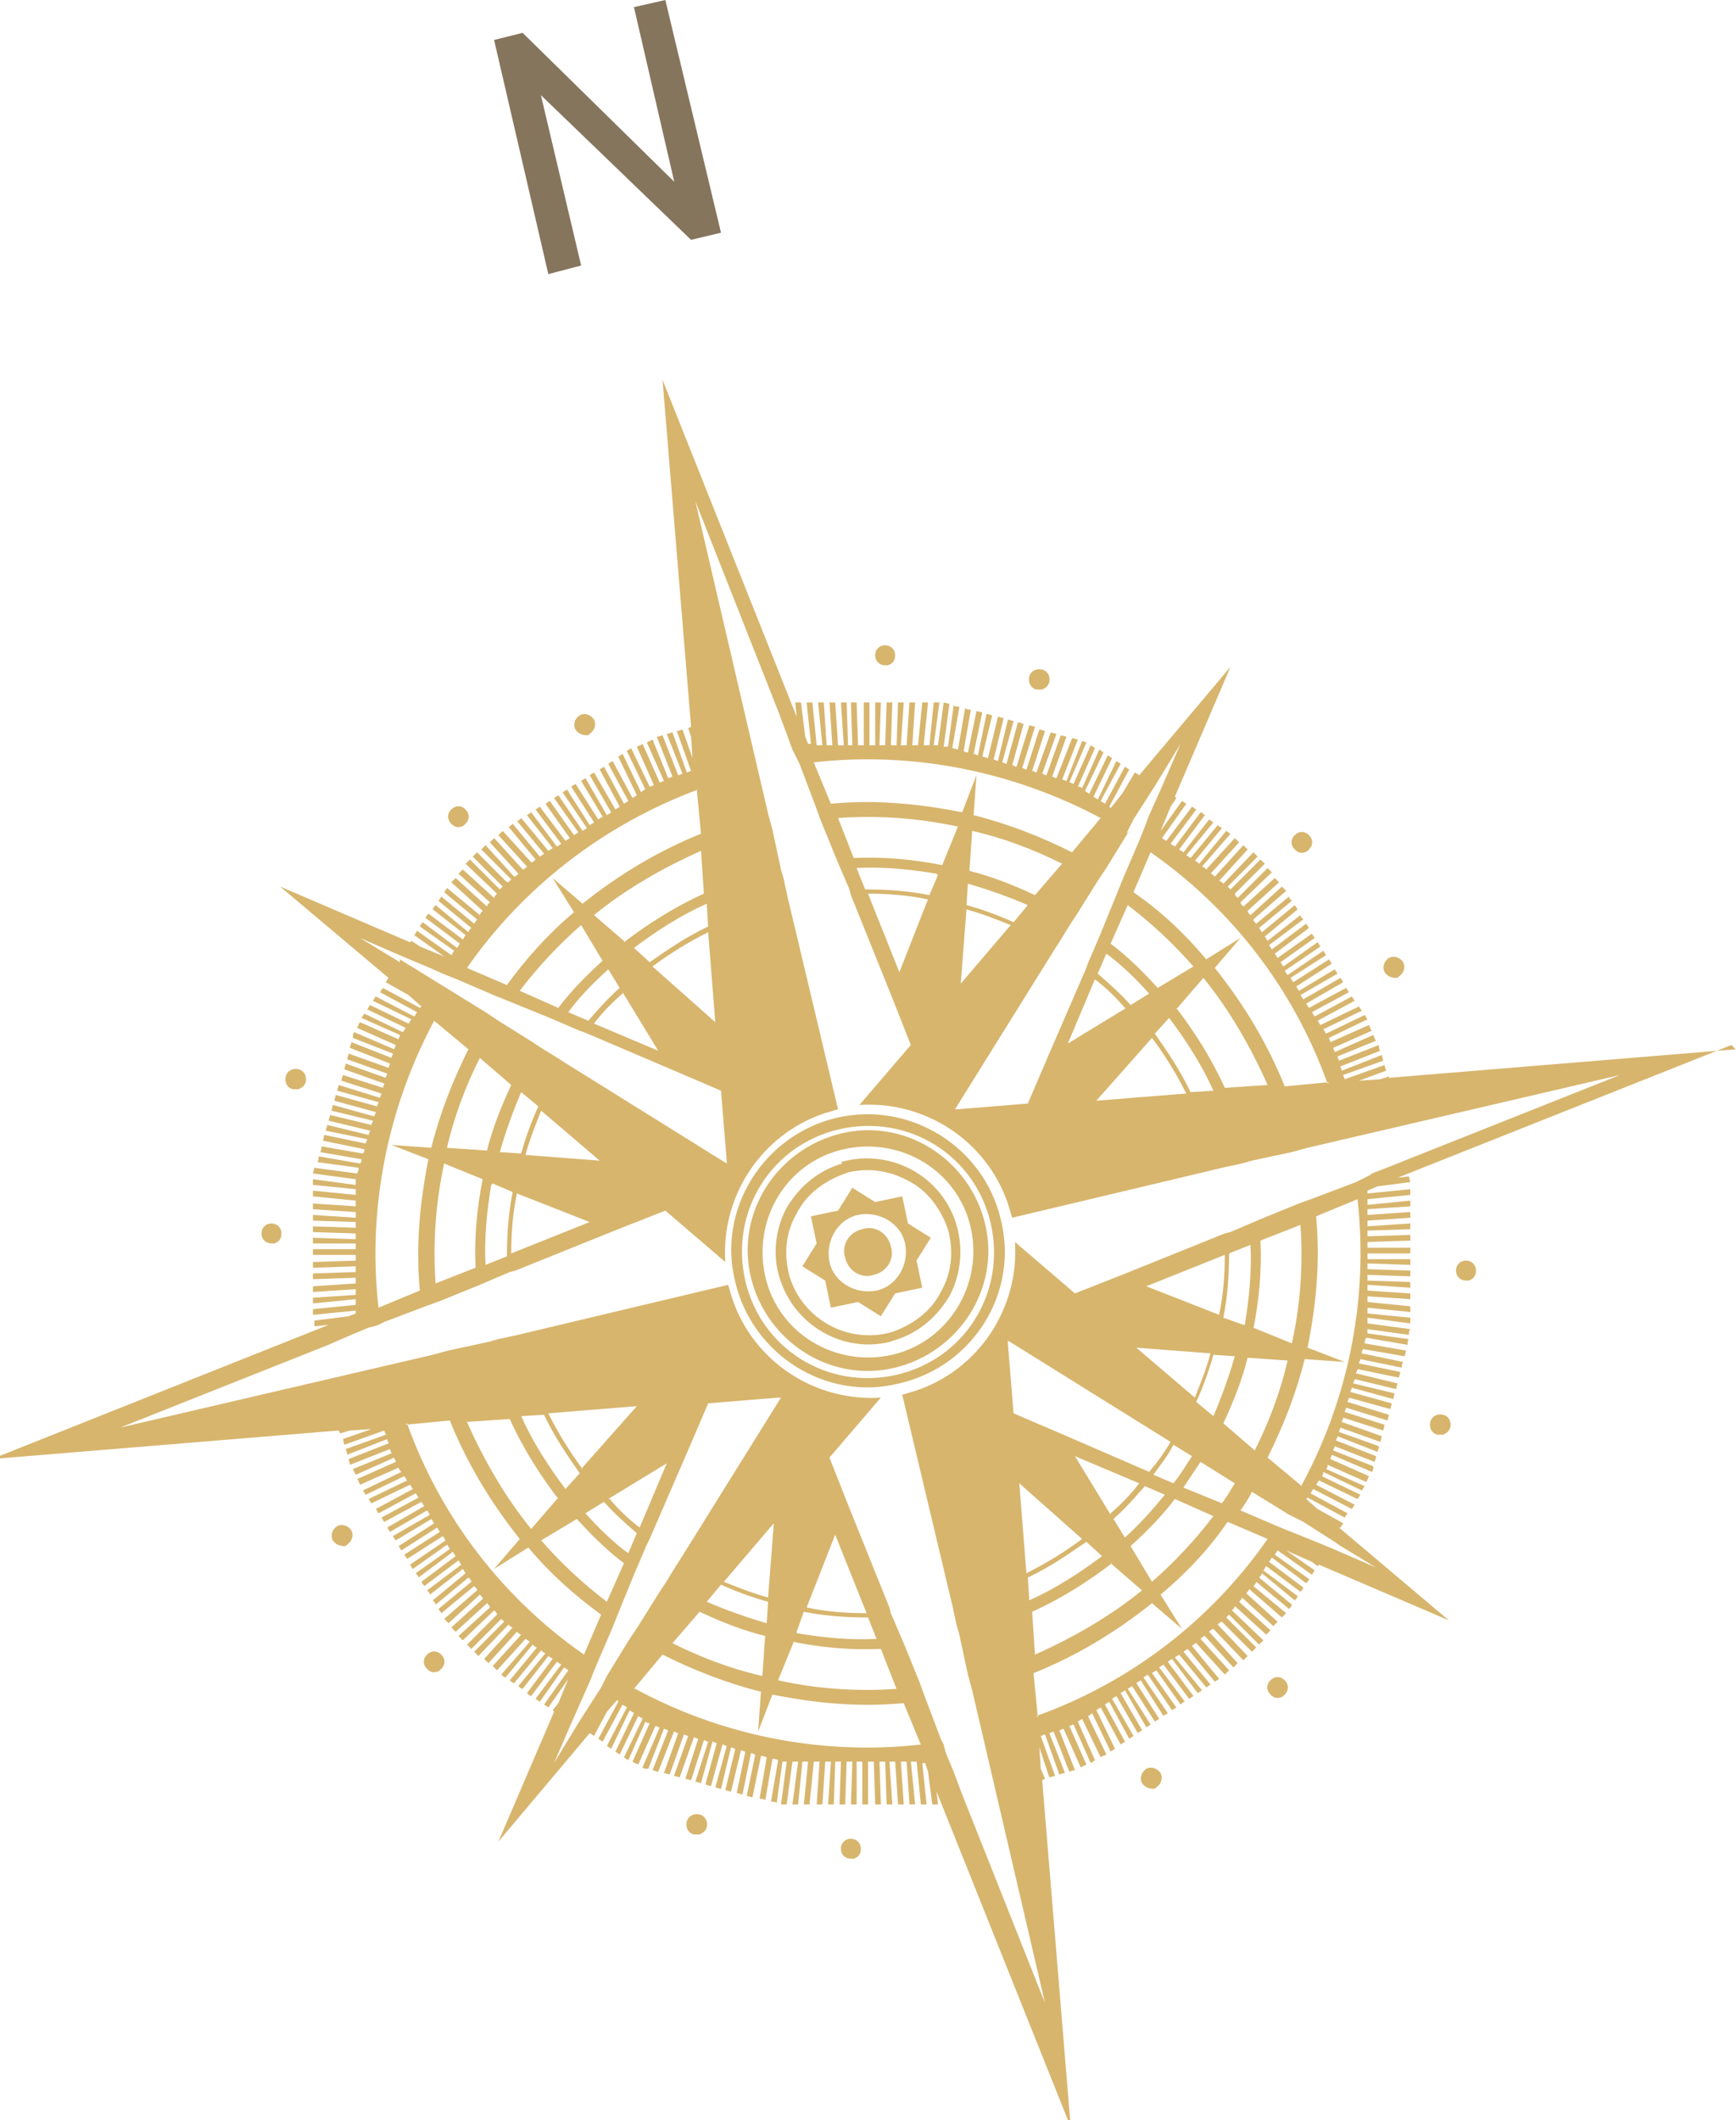 <?xml version="1.0" encoding="UTF-8"?>
<!DOCTYPE svg PUBLIC "-//W3C//DTD SVG 1.1//EN" "http://www.w3.org/Graphics/SVG/1.1/DTD/svg11.dtd">
<!-- Creator: CorelDRAW X6 -->
<svg xmlns="http://www.w3.org/2000/svg" xml:space="preserve" width="12.165mm" height="14.851mm" version="1.1" style="shape-rendering:geometricPrecision; text-rendering:geometricPrecision; image-rendering:optimizeQuality; fill-rule:evenodd; clip-rule:evenodd"
viewBox="0 0 1216 1485"
 xmlns:xlink="http://www.w3.org/1999/xlink">
 <defs>
  <style type="text/css">
   <![CDATA[
    .fil0 {fill:#D7B56D}
    .fil1 {fill:#86755D;fill-rule:nonzero}
   ]]>
  </style>
 </defs>
 <g id="Layer_x0020_1">
  <g id="_1172235936">
   <path class="fil0" d="M960 823l-2 1 -4 2 -4 2 -29 11 -11 4 -27 11 -7 3 -14 6 -4 1 -72 29 -33 13 -42 -36c3,46 -25,89 -69,104 -3,1 -7,2 -10,3l34 143 1 4 3 14 2 7 6 28 3 11 51 219 -58 -146 -6 -16 -5 -12 -1 -3 -1 -4 -2 -4 -11 -29 -4 -11 -11 -27 -3 -7 -6 -14 -1 -4 -29 -72 -13 -33 36 -42c-46,3 -89,-25 -104,-69 -1,-3 -2,-7 -3,-10l-143 34 -4 1 -14 3 -7 2 -28 6 -11 3 -219 51 146 -58 16 -7 12 -5 4 -1 3 -1 4 -2 29 -11 11 -4 27 -11 7 -3 14 -6 4 -1 72 -29 33 -13 42 36c-3,-46 25,-89 69,-104 3,-1 7,-2 10,-3l-34 -143 -1 -4 -3 -14 -2 -7 -6 -28 -3 -11 -51 -219 58 147 6 16 4 11 2 4 1 2 2 4 11 29 4 11 11 27 3 7 6 14 1 4 29 72 13 33 -36 42c46,-3 89,25 104,69 1,3 2,7 3,10l143 -34 4 -1 14 -3 7 -2 28 -6 11 -3 219 -51 -146 58 -15 6 -13 5zm-48 218l-24 -20c11,-22 20,-45 26,-69l28 2 -26 -10c6,-30 9,-60 6,-92l29 -12c8,71 -7,141 -39,200zm24 40l28 17 -30 -13 -17 -7 -10 -4 -10 -4 -28 -12c3,-4 6,-9 8,-13l26 16 4 2 6 3 25 16zm-158 14l22 19c-22,18 -48,33 -75,45l-2 -30c20,-9 39,-21 56,-34zm-17 -15l11 10c-16,12 -33,23 -51,31l-1 -16c15,-7 28,-16 41,-25zm-3 -2c-12,9 -25,17 -39,24l-5 -63 44 39zm62 -68c-4,7 -9,14 -15,21l-60 -26 -35 -15 -4 -49 0 -2 114 71zm28 -62c-3,11 -7,21 -11,31l-41 -35 52 4zm6 -27l-51 -20 55 -22c0,14 -1,28 -4,42zm17 7l-14 -5c3,-15 4,-30 4,-45l15 -6c1,19 -1,38 -4,56zm7 3c4,-20 6,-41 5,-62l28 -11c2,28 0,56 -6,83l-27 -11zm-5 20l29 2c-5,22 -13,43 -23,63l-22 -19c7,-15 13,-30 17,-46zm-23 41l-12 -10c5,-11 9,-22 12,-33l15 1c-4,14 -9,28 -15,42zm-21 50c4,-6 8,-12 12,-18l24 15c-3,5 -6,10 -9,14l-27 -11zm-6 8l27 12c-13,17 -27,32 -43,46l-15 -25c11,-10 22,-21 31,-33zm-15 -17c5,-7 10,-13 14,-21l13 8c-4,6 -8,13 -13,19l-14 -6zm-30 28l-25 -41 45 19c-6,8 -13,15 -20,21zm24 -20l14 6c-9,11 -18,21 -28,30l-8 -13c8,-7 15,-15 22,-23zm-75 162l-3 -31c30,-12 58,-29 83,-49l21 18 -15 -24c18,-15 34,-32 47,-51l28 12c-39,56 -95,100 -162,124zm-283 -20l20 -24c22,11 45,20 69,26l-2 28 10 -26c30,6 60,9 92,6l12 29c-71,8 -141,-7 -200,-39zm121 -57l20 -51 22 55c-14,0 -28,-1 -42,-4zm-7 17l5 -14c15,3 30,4 45,4l6 15c-19,1 -38,-1 -56,-4zm-3 7c20,4 41,6 62,5l11 28c-28,2 -56,0 -83,-6l11 -27zm-48 -42l35 -41 -4 52c-11,-3 -21,-7 -31,-11zm29 37l-2 29c-22,-5 -43,-13 -63,-23l19 -22c15,7 30,13 46,17zm-41 -23l10 -12c11,5 22,9 33,12l-1 15c-14,-4 -28,-9 -42,-15zm-69 50l-2 4 -3 6 -16 25 -17 28 13 -30 8 -18 4 -9 4 -10 12 -28 4 -10 11 -27 3 -7 6 -14 2 -4 26 -60 15 -35 49 -4 2 0 -71 114 -2 3 -8 13 -4 6 -15 24 -6 9 -16 26zm-35 -123l-19 22c-18,-22 -33,-48 -45,-75l30 -2c9,20 21,39 34,56zm15 -17l-10 11c-12,-16 -23,-33 -31,-51l16 -1c7,15 16,28 25,41zm2 -3c-9,-12 -17,-25 -24,-39l62 -5 -39 44zm18 21l41 -25 -19 45c-8,-6 -15,-13 -21,-20zm11 45l-12 27c-17,-13 -32,-27 -46,-43l25 -15c10,11 21,22 33,31zm-27 -35l13 -8c7,8 15,15 23,22l-6 14c-11,-8 -21,-18 -30,-28zm-126 -62l31 -3c12,30 29,58 49,83l-18 21 24 -15c15,18 33,34 51,47l-12 28c-56,-39 -100,-95 -124,-162zm20 -283l24 20c-11,22 -20,45 -26,69l-28 -2 26 10c-6,30 -9,61 -6,92l-29 12c-8,-71 7,-141 39,-201zm64 94c3,-11 7,-21 11,-31l41 35 -52 -4zm-6 27l51 20 -55 22c0,-14 1,-28 4,-42zm-17 -7l14 6c-3,15 -4,30 -4,45l-15 6c-1,-19 1,-38 4,-56zm-7 -3c-4,20 -6,41 -5,62l-28 11c-2,-28 0,-56 6,-84l27 11zm27 -61l12 10c-5,11 -9,22 -12,33l-15 -1c4,-14 9,-28 15,-42zm-23 41l-29 -2c5,-22 13,-43 23,-63l22 19c-7,15 -13,30 -17,46zm-62 -132l-28 -17 30 13 19 8 9 4 10 4 28 12 10 4 27 11 7 3 14 6 3 1 61 26 35 15 4 49 0 2 -114 -71 -3 -2 -13 -8 -6 -4 -24 -15 -9 -6 -60 -37zm158 -14l-22 -19c22,-18 48,-33 75,-45l2 30c-20,9 -39,21 -56,34zm-2 35l25 41 -45 -19c6,-8 13,-15 20,-21zm-45 11l-27 -12c13,-17 27,-32 43,-46l15 25c-11,10 -22,21 -31,33zm35 -27l8 13c-8,7 -15,15 -22,23l-14 -6c8,-11 18,-21 28,-30zm70 -26l5 63 -44 -39c12,-9 25,-17 39,-24zm-41 21l-11 -10c16,-12 33,-23 51,-31l1 16c-15,7 -28,16 -41,25zm33 -121l3 31c-30,12 -58,29 -83,49l-21 -18 15 24c-18,15 -34,33 -47,51l-28 -12c39,-56 95,-100 162,-125zm283 20l-20 24c-22,-11 -45,-20 -69,-26l2 -28 -10 26c-30,-6 -61,-9 -92,-6l-12 -29c71,-8 141,7 201,39zm-121 57l-20 51 -22 -55c14,0 28,1 42,4zm7 -17l-6 14c-15,-3 -30,-4 -45,-4l-6 -15c19,-1 38,1 56,4zm3 -7c-20,-4 -41,-6 -62,-5l-11 -28c28,-2 56,0 84,6l-11 27zm48 42l-35 41 4 -52c11,3 21,7 31,11zm-29 -37l2 -29c22,5 43,13 63,23l-19 22c-15,-7 -30,-13 -46,-17zm41 23l-10 12c-11,-5 -22,-9 -33,-12l1 -15c14,4 28,9 42,15zm69 -50l2 -4 3 -6 16 -25 17 -28 -13 30 -9 20 -3 8 -4 10 -12 28 -4 10 -11 27 -3 7 -6 14 -1 3 -26 60 -15 35 -49 4 -2 0 71 -114 0 0 2 -3 8 -13 4 -6 15 -24 6 -9 16 -26zm35 123l19 -22c18,22 33,48 45,75l-30 2c-9,-20 -21,-39 -34,-56zm-15 17l10 -11c12,16 23,33 31,51l-16 1c-7,-15 -16,-28 -25,-41zm-2 3c9,12 17,25 24,39l-63 5 39 -44zm-18 -21l-41 25 19 -45c8,6 15,13 21,20zm-11 -45l12 -27c17,13 32,27 46,43l-25 15c-10,-11 -21,-22 -33,-31zm27 35l-13 8c-7,-8 -15,-15 -23,-22l6 -14c11,8 21,18 30,28zm126 62l-31 3c-12,-30 -29,-58 -49,-83l18 -21 -24 15c-15,-18 -32,-34 -51,-47l12 -28c56,39 100,95 124,162zm285 -23l-243 20 0 -1 -6 2 -15 1 19 -7c0,-1 -1,-2 -1,-4l-28 10c0,-1 -1,-2 -1,-3l28 -10 -1 -4 -28 11c0,-1 -1,-2 -1,-3l28 -11c-1,-1 -1,-2 -1,-4l-28 11c0,-1 -1,-2 -1,-3l27 -11c-1,-1 -1,-2 -2,-4l-27 12c0,-1 -1,-2 -1,-3l27 -12c-1,-1 -1,-2 -2,-4l-27 12c0,-1 -1,-2 -1,-3l27 -13c-1,-1 -1,-2 -2,-3l-27 13c-1,-1 -1,-2 -2,-3l27 -13 -2 -3 -27 13c-1,-1 -1,-2 -2,-3l26 -14c-1,-1 -1,-2 -2,-3l-26 14c-1,-1 -1,-2 -2,-3l26 -14c-1,-1 -1,-2 -2,-3l-26 14c-1,-1 -1,-2 -2,-3l26 -15c-1,-1 -1,-2 -2,-3l-26 15c-1,-1 -1,-2 -2,-3l26 -15 -2 -3 -25 15c-1,-1 -1,-2 -2,-3l25 -16c-1,-1 -1,-2 -2,-3l-25 16c-1,-1 -1,-2 -2,-3l25 -16c-1,-1 -1,-2 -2,-3l-25 17c-1,-1 -1,-2 -2,-3l25 -17c-1,-1 -1,-2 -2,-3l-24 17c-1,-1 -1,-2 -2,-3l24 -17 -2 -3 -24 17c-1,-1 -1,-2 -2,-3l24 -18 -2 -3 -24 18c-1,-1 -1,-2 -2,-3l24 -18c-1,-1 -2,-2 -2,-3l-23 18c-1,-1 -1,-2 -2,-3l23 -19 -2 -3 -23 19c-1,-1 -1,-2 -2,-3l23 -19c-1,-1 -2,-2 -2,-3l-23 19c-1,-1 -2,-2 -2,-3l23 -20c-1,-1 -2,-2 -3,-3l-22 20c-1,-1 -2,-2 -2,-3l22 -20c-1,-1 -2,-2 -3,-3l-22 20c-1,-1 -2,-2 -2,-3l22 -21 -3 -3 -21 21c-1,-1 -2,-2 -2,-3l21 -21c-1,-1 -2,-2 -3,-3l-21 21c-1,-1 -2,-2 -2,-2l21 -21 -3 -3 -21 22c-1,-1 -2,-2 -3,-2l20 -22c-1,-1 -2,-2 -3,-3l-20 22c-1,-1 -2,-2 -3,-2l20 -22c-1,-1 -2,-2 -3,-3l-20 22c-1,-1 -2,-2 -3,-2l20 -23 -3 -2 -19 23c-1,-1 -2,-2 -3,-2l19 -23 -3 -2 -19 23c-1,-1 -2,-1 -3,-2l19 -23 -3 -2 -18 23c-1,-1 -2,-1 -3,-2l18 -24c-1,-1 -2,-2 -3,-2l-18 24c-1,-1 -2,-1 -3,-2l18 -24 -3 -2 -18 24c-1,-1 -2,-1 -3,-2l17 -24 -3 -2 -15 21 7 -17 4 -6c0,0 -1,-1 -1,-1l39 -91 -64 76c-1,-1 -2,-1 -3,-2l-9 15 -8 10 -1 -1 14 -26 -3 -2 -14 26c-1,-1 -2,-1 -3,-2l14 -26c-1,-1 -2,-1 -3,-2l-13 27c-1,-1 -2,-1 -3,-2l13 -27 -3 -2 -13 27 -3 -2 13 -27 -3 -2 -12 27c-1,-1 -2,-1 -3,-1l12 -27 -3 -2 -12 27c-1,0 -2,-1 -3,-1l12 -28 -3 -1 -11 28c-1,0 -2,-1 -3,-1l11 -28 -4 -1 -11 28c-1,0 -2,-1 -3,-1l10 -28 -4 -1 -10 28c-1,0 -2,-1 -3,-1l10 -28 -4 -1 -10 28c-1,0 -2,-1 -3,-1l9 -28c-1,0 -2,-1 -4,-1l-9 28c-1,0 -2,-1 -3,-1l9 -29 -4 -1 -9 29c-1,0 -2,-1 -3,-1l8 -29c-1,0 -2,-1 -4,-1l-8 29c-1,0 -2,-1 -3,-1l8 -29c-1,0 -3,-1 -4,-1l-7 29c-1,0 -2,-1 -3,-1l7 -29 -4 -1 -7 29c-1,0 -2,-1 -4,-1l7 -29c-1,0 -3,-1 -4,-1l-6 29c-1,0 -2,-1 -3,-1l6 -29 -4 -1 -6 29c-1,0 -2,0 -3,-1l5 -29c-1,0 -3,0 -4,-1l-5 29 -4 -1 5 -29c-1,0 -3,0 -4,-1l-4 29c-1,0 -2,0 -3,0l4 -30 -4 -1 -4 30c-1,0 -2,0 -3,0l4 -30c-1,0 -3,0 -4,0l-3 30c-1,0 -2,0 -4,0l3 -30 -4 0 -3 30c-1,0 -2,0 -4,0l2 -30c-1,0 -3,0 -4,0l-2 30c-1,0 -2,0 -4,0l2 -30c-1,0 -3,0 -4,0l-1 30c-1,0 -2,0 -4,0l1 -30 -4 0 -1 30c-1,0 -2,0 -4,0l1 -30c-1,0 -3,0 -4,0l0 30c-1,0 -2,0 -4,0l0 -30c-1,0 -3,0 -4,0l0 30c-1,0 -2,0 -4,0l-1 -30c-1,0 -3,0 -4,0l1 30c-1,0 -2,0 -3,0l-1 -30 -4 0 2 30c-1,0 -2,0 -4,0l-2 -30c-1,0 -3,0 -4,0l2 30c-1,0 -2,0 -4,0l-2 -30c-1,0 -3,0 -4,0l3 30c-1,0 -2,0 -4,0l-3 -30 -4 0 3 29c-1,0 -1,0 -2,0l-2 -5 -3 -24 -4 0 1 10 -94 -236 20 243 -2 1 2 6 1 15 -7 -20c-1,0 -2,1 -4,1l10 28c-1,0 -2,1 -3,1l-10 -28 -4 1 11 28c-1,0 -2,1 -3,1l-11 -28c-1,0 -2,1 -4,1l11 28c-1,0 -2,1 -3,1l-11 -27 -4 2 12 27c-1,0 -2,1 -3,1l-12 -27c-1,1 -2,1 -4,2l12 27c-1,0 -2,1 -3,1l-13 -27c-1,1 -2,1 -3,2l13 27c-1,0 -2,1 -3,2l-13 -27 -3 2 13 27c-1,1 -2,1 -3,2l-14 -26c-1,1 -2,1 -3,2l14 26c-1,1 -2,1 -3,2l-14 -26c-1,1 -2,1 -3,2l14 26c-1,1 -2,1 -3,2l-15 -26c-1,1 -2,1 -3,2l15 26c-1,1 -2,1 -3,2l-15 -26c-1,1 -2,1 -3,2l15 25c-1,1 -2,1 -3,2l-16 -25c-1,1 -2,1 -3,2l16 25c-1,1 -2,1 -3,2l-16 -25 -3 2 17 25c-1,1 -2,1 -3,2l-17 -25c-1,1 -2,1 -3,2l17 24c-1,1 -2,1 -3,2l-17 -24 -3 2 17 24c-1,1 -2,1 -3,2l-18 -24 -3 2 18 24c-1,1 -2,1 -3,2l-18 -24 -3 2 18 23c-1,1 -2,1 -3,2l-19 -23c-1,1 -2,2 -3,2l19 23c-1,1 -2,1 -3,2l-19 -23c-1,1 -2,2 -3,2l19 23c-1,1 -2,2 -3,2l-20 -22c-1,1 -2,2 -3,3l20 22c-1,1 -2,2 -3,2l-20 -22c-1,1 -2,2 -3,3l20 22c-1,1 -2,2 -3,2l-20 -22c-1,1 -2,2 -3,3l21 21c-1,1 -2,2 -3,2l-21 -21c-1,1 -2,2 -3,3l21 21c-1,1 -2,2 -2,2l-21 -21c-1,1 -2,2 -3,3l22 21c-1,1 -2,2 -2,3l-22 -20c-1,1 -2,2 -3,3l22 20c-1,1 -2,2 -2,3l-22 -20c-1,1 -2,2 -3,3l22 20c-1,1 -2,2 -2,3l-23 -19 -2 3 23 19 -2 3 -23 -19 -2 3 23 19c-1,1 -2,2 -2,3l-23 -19c-1,1 -2,2 -2,3l23 18c-1,1 -1,2 -2,3l-24 -18c-1,1 -2,2 -2,3l24 18c-1,1 -1,2 -2,3l-24 -18c-1,1 -2,2 -2,3l24 17c-1,1 -1,2 -2,3l-24 -17c-1,1 -1,2 -2,3l21 15 -17 -7 -6 -4c0,0 -1,1 -1,1l-91 -39 76 64c-1,1 -1,2 -2,3l16 9 9 8 -1 1 -26 -14 -2 3 26 14c-1,1 -1,2 -2,3l-27 -14c-1,1 -1,2 -2,3l27 13c-1,1 -1,2 -2,3l-27 -13 -2 3 27 13 -2 3 -27 -13 -2 3 27 12c0,1 -1,2 -1,3l-27 -12c-1,1 -1,2 -2,4l27 12c0,1 -1,2 -1,3l-28 -12c-1,1 -1,2 -1,4l28 11c0,1 -1,2 -1,3l-28 -11c0,1 -1,2 -1,4l28 11c0,1 -1,2 -1,3l-28 -10 -1 4 28 10c0,1 -1,2 -1,3l-28 -10 -1 4 28 10c0,1 -1,2 -1,3l-28 -9c0,1 -1,2 -1,4l28 9c0,1 -1,2 -1,3l-29 -9 -1 4 29 8c0,1 -1,2 -1,3l-29 -8 -1 4 29 8c0,1 -1,2 -1,3l-29 -8 -1 4 29 7c0,1 -1,2 -1,3l-29 -7c0,1 -1,3 -1,4l29 7c0,1 -1,2 -1,3l-29 -7c0,1 -1,3 -1,4l29 6c0,1 -1,2 -1,3l-29 -6 -1 4 29 6c0,1 0,2 -1,3l-29 -5c0,1 0,3 -1,4l29 5c0,1 0,2 -1,3l-29 -5c0,1 0,3 -1,4l29 4c0,1 0,2 -1,4l-30 -4 -1 4 30 4c0,1 0,2 0,4l-30 -4c0,1 0,3 0,4l30 3c0,1 0,2 0,4l-30 -3 0 4 30 3c0,1 0,2 0,4l-30 -2 0 4 30 2c0,1 0,2 0,4l-30 -2c0,1 0,3 0,4l30 1c0,1 0,2 0,4l-30 -1c0,1 0,3 0,4l30 1c0,1 0,2 0,4l-30 -1c0,1 0,3 0,4l30 0c0,1 0,2 0,4l-30 0c0,1 0,3 0,4l30 0c0,1 0,2 0,4l-30 1c0,1 0,3 0,4l30 -1c0,1 0,2 0,4l-30 1 0 4 30 -1c0,1 0,2 0,4l-30 2c0,1 0,3 0,4l30 -2c0,1 0,2 0,4l-30 2c0,1 0,3 0,4l30 -3c0,1 0,2 0,4l-30 3 0 4 30 -3c0,1 0,1 0,2l-5 2 -24 3 0 4 10 -1 -236 94 243 -20 1 2 7 -2 15 -1 -20 7 1 4 28 -10c0,1 1,2 1,3l-28 10c0,1 1,2 1,4l28 -11c0,1 1,2 1,3l-28 11 1 4 28 -11c0,1 1,2 1,3l-27 11 2 4 27 -12c0,1 1,2 1,3l-27 12c1,1 1,2 2,4l27 -12c0,1 1,2 2,3l-27 13c1,1 1,2 2,3l27 -13c1,1 1,2 2,3l-27 13c1,1 1,2 2,3l27 -13c1,1 1,2 2,3l-26 14c1,1 1,2 2,3l26 -14c1,1 1,2 2,3l-26 14c1,1 1,2 2,3l26 -14c1,1 1,2 2,3l-26 15c1,1 1,2 2,3l26 -15c1,1 1,2 2,3l-26 15c1,1 1,2 2,3l25 -15c1,1 1,2 2,3l-25 16c1,1 1,2 2,3l25 -16c1,1 1,2 2,3l-25 16 2 3 25 -16c1,1 1,2 2,3l-25 17c1,1 1,2 2,3l24 -17c1,1 1,2 2,3l-24 17c1,1 2,2 2,3l24 -18c1,1 1,2 2,3l-24 18 2 3 24 -18c1,1 1,2 2,3l-24 18c1,1 2,2 2,3l23 -18c1,1 1,2 2,3l-23 19c1,1 2,2 2,3l23 -19c1,1 2,2 2,3l-23 19 2 3 23 -19c1,1 2,2 2,3l-23 20 3 3 22 -20c1,1 2,2 2,3l-22 20 3 3 22 -20c1,1 2,2 2,3l-22 20 3 3 22 -21c1,1 2,2 2,3l-21 21c1,1 2,2 3,3l21 -21c1,1 2,2 2,2l-21 21 3 3 21 -22c1,1 2,2 3,2l-20 22 3 3 20 -22c1,1 2,2 3,2l-20 22c1,1 2,2 3,3l20 -22 3 2 -20 23c1,1 2,2 3,2l19 -23c1,1 2,2 3,2l-19 23c1,1 2,2 3,2l19 -23c1,1 2,2 3,2l-19 23c1,1 2,2 3,2l18 -23c1,1 2,1 3,2l-18 24c1,1 2,2 3,2l18 -24c1,1 2,1 3,2l-18 24 3 2 17 -24c1,1 2,1 3,2l-17 24c1,1 2,1 3,2l14 -20 -7 17 -4 5 1 1 -39 91 64 -76 0 0 3 2 9 -17 7 -8c0,0 1,0 1,1l-14 26 3 2 14 -26c1,1 2,1 3,2l-14 27 3 2 13 -27c1,1 2,1 3,2l-13 27 3 2 13 -27c1,1 2,1 3,2l-13 27c1,1 2,1 3,2l12 -27c1,1 2,1 3,1l-12 27c1,1 2,1 4,2l12 -27c1,0 2,1 3,1l-12 28c1,1 2,1 4,1l11 -28c1,0 2,1 3,1l-11 28c1,0 2,1 4,1l11 -28c1,0 2,1 3,1l-10 28 4 1 10 -28c1,0 2,1 3,1l-10 28 4 1 10 -28c1,0 2,1 3,1l-9 28 4 1 9 -28c1,0 2,1 3,1l-9 28 4 1 8 -29c1,0 2,1 3,1l-8 29c1,0 2,1 4,1l8 -29c1,0 2,1 3,1l-8 29c1,0 2,1 4,1l7 -29c1,0 2,1 3,1l-7 29c1,0 3,1 4,1l7 -29c1,0 2,1 3,1l-6 29 4 1 6 -29c1,0 2,1 3,1l-6 29c1,0 3,1 4,1l6 -29c1,0 2,0 4,1l-5 29c1,0 3,0 4,1l5 -29c1,0 2,0 4,1l-5 29c1,0 3,0 4,1l4 -29c1,0 2,0 3,0l-4 30c1,0 3,0 4,0l4 -30c1,0 2,0 4,0l-4 30c1,0 3,0 4,0l3 -30c1,0 2,0 4,0l-3 30 4 0 3 -30c1,0 2,0 4,0l-2 30 4 0 2 -30c1,0 2,0 4,0l-2 30c1,0 3,0 4,0l1 -30c1,0 2,0 4,0l-1 30c1,0 3,0 4,0l1 -30c1,0 2,0 4,0l-1 30 4 0 0 -30c1,0 2,0 4,0l0 30c1,0 3,0 4,0l0 -30c1,0 2,0 4,0l1 30c1,0 3,0 4,0l-1 -30c1,0 2,0 4,0l1 30 4 0 -2 -30c1,0 2,0 4,0l2 30c1,0 3,0 4,0l-2 -30c1,0 2,0 4,0l2 30c1,0 3,0 4,0l-3 -30c1,0 2,0 4,0l3 30c1,0 3,0 4,0l-3 -29c1,0 1,0 2,0l2 6 3 23 4 0 -1 -9 94 235 -20 -243 2 -1 -3 -7 -1 -15 7 21 4 -1 -10 -28c1,0 2,-1 3,-1l10 28c1,0 2,-1 4,-1l-11 -28c1,0 2,-1 3,-1l11 28c1,0 2,-1 4,-1l-11 -28c1,0 2,-1 3,-1l12 27 4 -2 -12 -27c1,0 2,-1 3,-1l12 27 3 -2 -12 -27c1,-1 2,-1 3,-2l13 27c1,-1 2,-1 4,-2l-13 -27c1,0 2,-1 3,-2l13 27c1,-1 2,-1 3,-2l-13 -27c1,-1 2,-1 3,-2l14 26c1,-1 2,-1 3,-2l-14 -26c1,-1 2,-1 3,-2l14 26c1,-1 2,-1 3,-2l-15 -26c1,-1 2,-1 3,-2l15 26c1,-1 2,-1 3,-2l-15 -26c1,-1 2,-1 3,-2l15 26c1,-1 2,-1 3,-2l-16 -25c1,-1 2,-1 3,-2l16 25c1,-1 2,-1 3,-2l-16 -25c1,-1 2,-1 3,-2l16 25c1,-1 2,-1 3,-2l-17 -25c1,-1 2,-1 3,-2l17 25c1,-1 2,-1 3,-2l-17 -24c1,-1 2,-1 3,-2l17 24c1,-1 2,-2 3,-2l-18 -24c1,-1 2,-1 3,-2l18 24 3 -2 -18 -24c1,-1 2,-1 3,-2l18 24 3 -2 -19 -23c1,-1 2,-1 3,-2l19 23 3 -2 -19 -23c1,-1 2,-1 3,-2l19 23 3 -2 -19 -23c1,-1 2,-2 3,-2l20 22 3 -3 -20 -22c1,-1 2,-2 3,-2l20 22 3 -3 -20 -22c1,-1 2,-2 3,-2l21 22 3 -3 -21 -22c1,-1 2,-2 3,-2l21 21c1,-1 2,-2 3,-3l-21 -21c1,-1 2,-2 2,-2l21 21 3 -3 -22 -21c1,-1 2,-2 2,-3l22 20 3 -3 -22 -20c1,-1 2,-2 2,-3l22 20c1,-1 2,-2 3,-3l-22 -20c1,-1 2,-2 2,-3l23 20c1,-1 2,-2 3,-3l-23 -19c1,-1 2,-2 2,-3l23 19c1,-1 2,-2 2,-3l-23 -19c1,-1 2,-2 2,-3l23 19c1,-1 2,-2 2,-3l-24 -18c1,-1 1,-2 2,-3l24 18c1,-1 2,-2 2,-3l-24 -18c1,-1 1,-2 2,-3l24 18c1,-1 2,-2 2,-3l-24 -17c1,-1 1,-2 2,-3l24 17c1,-1 1,-2 2,-3l-20 -14 18 8 4 3 1 -1 91 39 -77 -65 1 0 2 -3 -18 -10 -8 -7c0,0 1,-1 1,-1l26 14 2 -3 -26 -14c1,-1 1,-2 2,-3l27 14 2 -3 -27 -14c1,-1 1,-2 2,-3l27 13 2 -3 -27 -13c1,-1 1,-2 1,-3l27 13c1,-1 1,-2 2,-3l-27 -12c1,-1 1,-2 1,-3l27 12c1,-1 1,-2 2,-4l-27 -12c0,-1 1,-2 1,-3l28 12c1,-1 1,-2 1,-4l-28 -11c0,-1 1,-2 1,-3l28 11c0,-1 1,-2 1,-4l-28 -11c0,-1 1,-2 1,-3l28 11c0,-1 1,-2 1,-4l-28 -10c0,-1 1,-2 1,-3l28 10 1 -4 -28 -10c0,-1 1,-2 1,-3l28 9 1 -4 -28 -9c0,-1 1,-2 1,-3l29 9 1 -4 -29 -9c0,-1 1,-2 1,-3l29 8 1 -4 -29 -8c0,-1 1,-2 1,-3l29 8 1 -4 -29 -7c0,-1 1,-2 1,-3l29 7 1 -4 -29 -7c0,-1 1,-2 1,-3l29 6 1 -4 -29 -6c0,-1 1,-2 1,-3l29 6c0,-1 0,-3 1,-4l-29 -6c0,-1 0,-2 1,-3l29 5 1 -4 -29 -5c0,-1 0,-2 1,-4l29 5c0,-1 0,-3 1,-4l-29 -4c0,-1 0,-2 0,-3l29 4c0,-1 0,-3 1,-4l-30 -4c0,-1 0,-2 0,-4l30 4c0,-1 0,-3 0,-4l-30 -3c0,-1 0,-2 0,-4l30 3c0,-1 0,-3 0,-4l-30 -3c0,-1 0,-2 0,-4l30 2 0 -4 -30 -2c0,-1 0,-2 0,-4l30 2c0,-1 0,-3 0,-4l-30 -1c0,-1 0,-2 0,-4l30 1c0,-1 0,-3 0,-4l-30 -1c0,-1 0,-2 0,-4l30 1 0 -4 -30 0c0,-1 0,-2 0,-4l30 0c0,-1 0,-3 0,-4l-30 0c0,-1 0,-2 0,-4l30 -1c0,-1 0,-3 0,-4l-30 1c0,-1 0,-2 0,-4l30 -1c0,-1 0,-3 0,-4l-30 2c0,-1 0,-2 0,-4l30 -2c0,-1 0,-3 0,-4l-30 2c0,-1 0,-2 0,-4l30 -2 0 -4 -30 3c0,-1 0,-2 0,-4l30 -3c0,-1 0,-3 0,-4l-30 3c0,-1 0,-1 0,-2l7 -3 23 -3 -1 -4 -8 1 234 -93z"/>
   <path class="fil0" d="M625 949c-40,9 -80,-15 -89,-55 -9,-40 15,-80 55,-89 40,-9 80,15 89,55 9,40 -16,80 -55,89zm-36 -155c-45,11 -74,56 -63,101 11,45 56,74 101,63 45,-11 74,-56 63,-101 -11,-45 -56,-74 -101,-63z"/>
   <path class="fil0" d="M628 963c-48,11 -95,-18 -106,-66 -11,-48 18,-95 66,-106 48,-11 95,18 106,66 11,48 -18,95 -66,106zm-42 -180c-51,12 -84,64 -71,115 12,51 64,84 115,71 52,-12 84,-64 71,-115 -12,-51 -64,-83 -115,-71z"/>
   <path class="fil0" d="M659 905c-7,14 -20,23 -34,28 -31,9 -63,-9 -72,-39 -4,-15 -3,-30 5,-44 7,-14 20,-23 34,-28 1,0 2,-1 3,-1 14,-3 28,-1 41,6 14,7 23,20 28,34 4,15 3,30 -5,44zm-69 -90c-17,5 -30,16 -39,31 -8,15 -10,33 -5,49 10,33 44,53 77,45 1,0 2,-1 3,-1 17,-5 30,-16 39,-31 8,-15 10,-33 5,-50 -10,-34 -46,-54 -81,-44z"/>
   <path class="fil0" d="M614 904c-15,3 -30,-6 -33,-20 -3,-15 6,-30 20,-33 15,-3 30,6 33,20 3,15 -6,30 -20,33zm18 -66l-19 4 -16 -10 -10 16 -19 4 4 19 -10 16 16 10 4 19 19 -4 16 10 10 -16 19 -4 -4 -19 10 -16 -16 -10 -4 -19z"/>
   <path class="fil0" d="M604 861c-9,2 -15,11 -12,20 2,9 11,15 20,12 9,-2 15,-11 12,-20 -2,-9 -11,-15 -20,-12z"/>
   <path class="fil0" d="M411 515c1,0 1,0 2,-1l0 0c3,-2 5,-6 3,-10 -2,-3 -6,-5 -10,-3 -3,2 -5,6 -3,10 2,3 5,4 8,4z"/>
   <path class="fil0" d="M323 579c1,0 2,-1 3,-2 3,-3 3,-7 0,-10 -3,-3 -7,-3 -10,0 -3,3 -3,7 0,10 2,2 4,3 7,2z"/>
   <path class="fil0" d="M978 685c1,0 1,0 2,-1 3,-2 5,-6 3,-10l0 0c-2,-3 -6,-5 -10,-3 -3,2 -5,6 -3,10 2,3 5,4 8,4z"/>
   <path class="fil0" d="M205 763c1,0 3,0 4,0 2,-1 4,-2 5,-5 1,-4 -1,-8 -5,-9 -4,-1 -8,1 -9,5 -1,4 1,8 5,9z"/>
   <path class="fil0" d="M914 597c1,0 2,-1 3,-2 3,-3 3,-7 0,-10 -3,-3 -7,-3 -10,0 -3,3 -3,7 0,10 2,2 4,3 7,2z"/>
   <path class="fil0" d="M620 466c1,0 1,0 2,0 3,-1 5,-3 5,-7 0,-4 -3,-7 -7,-7 -4,0 -7,3 -7,7 0,4 3,7 7,7z"/>
   <path class="fil0" d="M726 483c1,0 3,0 4,0 2,-1 4,-2 5,-5 1,-4 -1,-8 -5,-9 -4,-1 -8,1 -9,5 -1,4 1,8 5,9z"/>
   <path class="fil0" d="M190 871c1,0 1,0 2,0 3,-1 5,-3 5,-7 0,-4 -3,-7 -7,-7 -4,0 -7,3 -7,7 0,4 3,7 7,7z"/>
   <path class="fil0" d="M890 1177c-3,3 -3,7 0,10 2,2 4,3 7,2 1,0 2,-1 3,-2 3,-3 3,-7 0,-10 -3,-3 -7,-3 -10,0z"/>
   <path class="fil0" d="M1011 991c-4,-1 -8,1 -9,5 -1,4 1,8 5,9 1,0 3,0 4,0 2,-1 4,-2 5,-5 1,-4 -1,-8 -5,-9z"/>
   <path class="fil0" d="M236 1069c-3,2 -5,6 -3,10 2,3 5,4 8,4 1,0 1,0 2,-1 3,-2 5,-6 3,-10 -2,-3 -6,-5 -10,-3z"/>
   <path class="fil0" d="M803 1239c-3,2 -5,6 -3,10 2,3 5,4 8,4 1,0 1,0 2,-1 3,-2 5,-6 3,-10 -2,-3 -6,-5 -10,-3z"/>
   <path class="fil0" d="M1027 883c-4,0 -7,3 -7,7 0,4 3,7 7,7 1,0 1,0 2,0 3,-1 5,-3 5,-7 0,-4 -3,-7 -7,-7z"/>
   <path class="fil0" d="M309 1159c-3,-3 -7,-3 -10,0 -3,3 -3,7 0,10 2,2 4,3 7,2 1,0 2,-1 3,-2 3,-3 3,-7 0,-10l0 0z"/>
   <path class="fil0" d="M490 1271l0 0c-4,-1 -8,1 -9,5 -1,4 1,8 5,9 1,0 3,0 4,0 2,-1 4,-2 5,-5 1,-4 -1,-8 -5,-9z"/>
   <path class="fil0" d="M596 1288c-4,0 -7,3 -7,7 0,4 3,7 7,7 1,0 1,0 2,0 3,-1 5,-3 5,-7 0,-4 -3,-7 -7,-7z"/>
   <polygon class="fil1" points="346,28 366,23 476,131 474,135 444,5 466,0 505,163 484,168 375,63 377,59 407,186 384,192 "/>
  </g>
 </g>
</svg>
